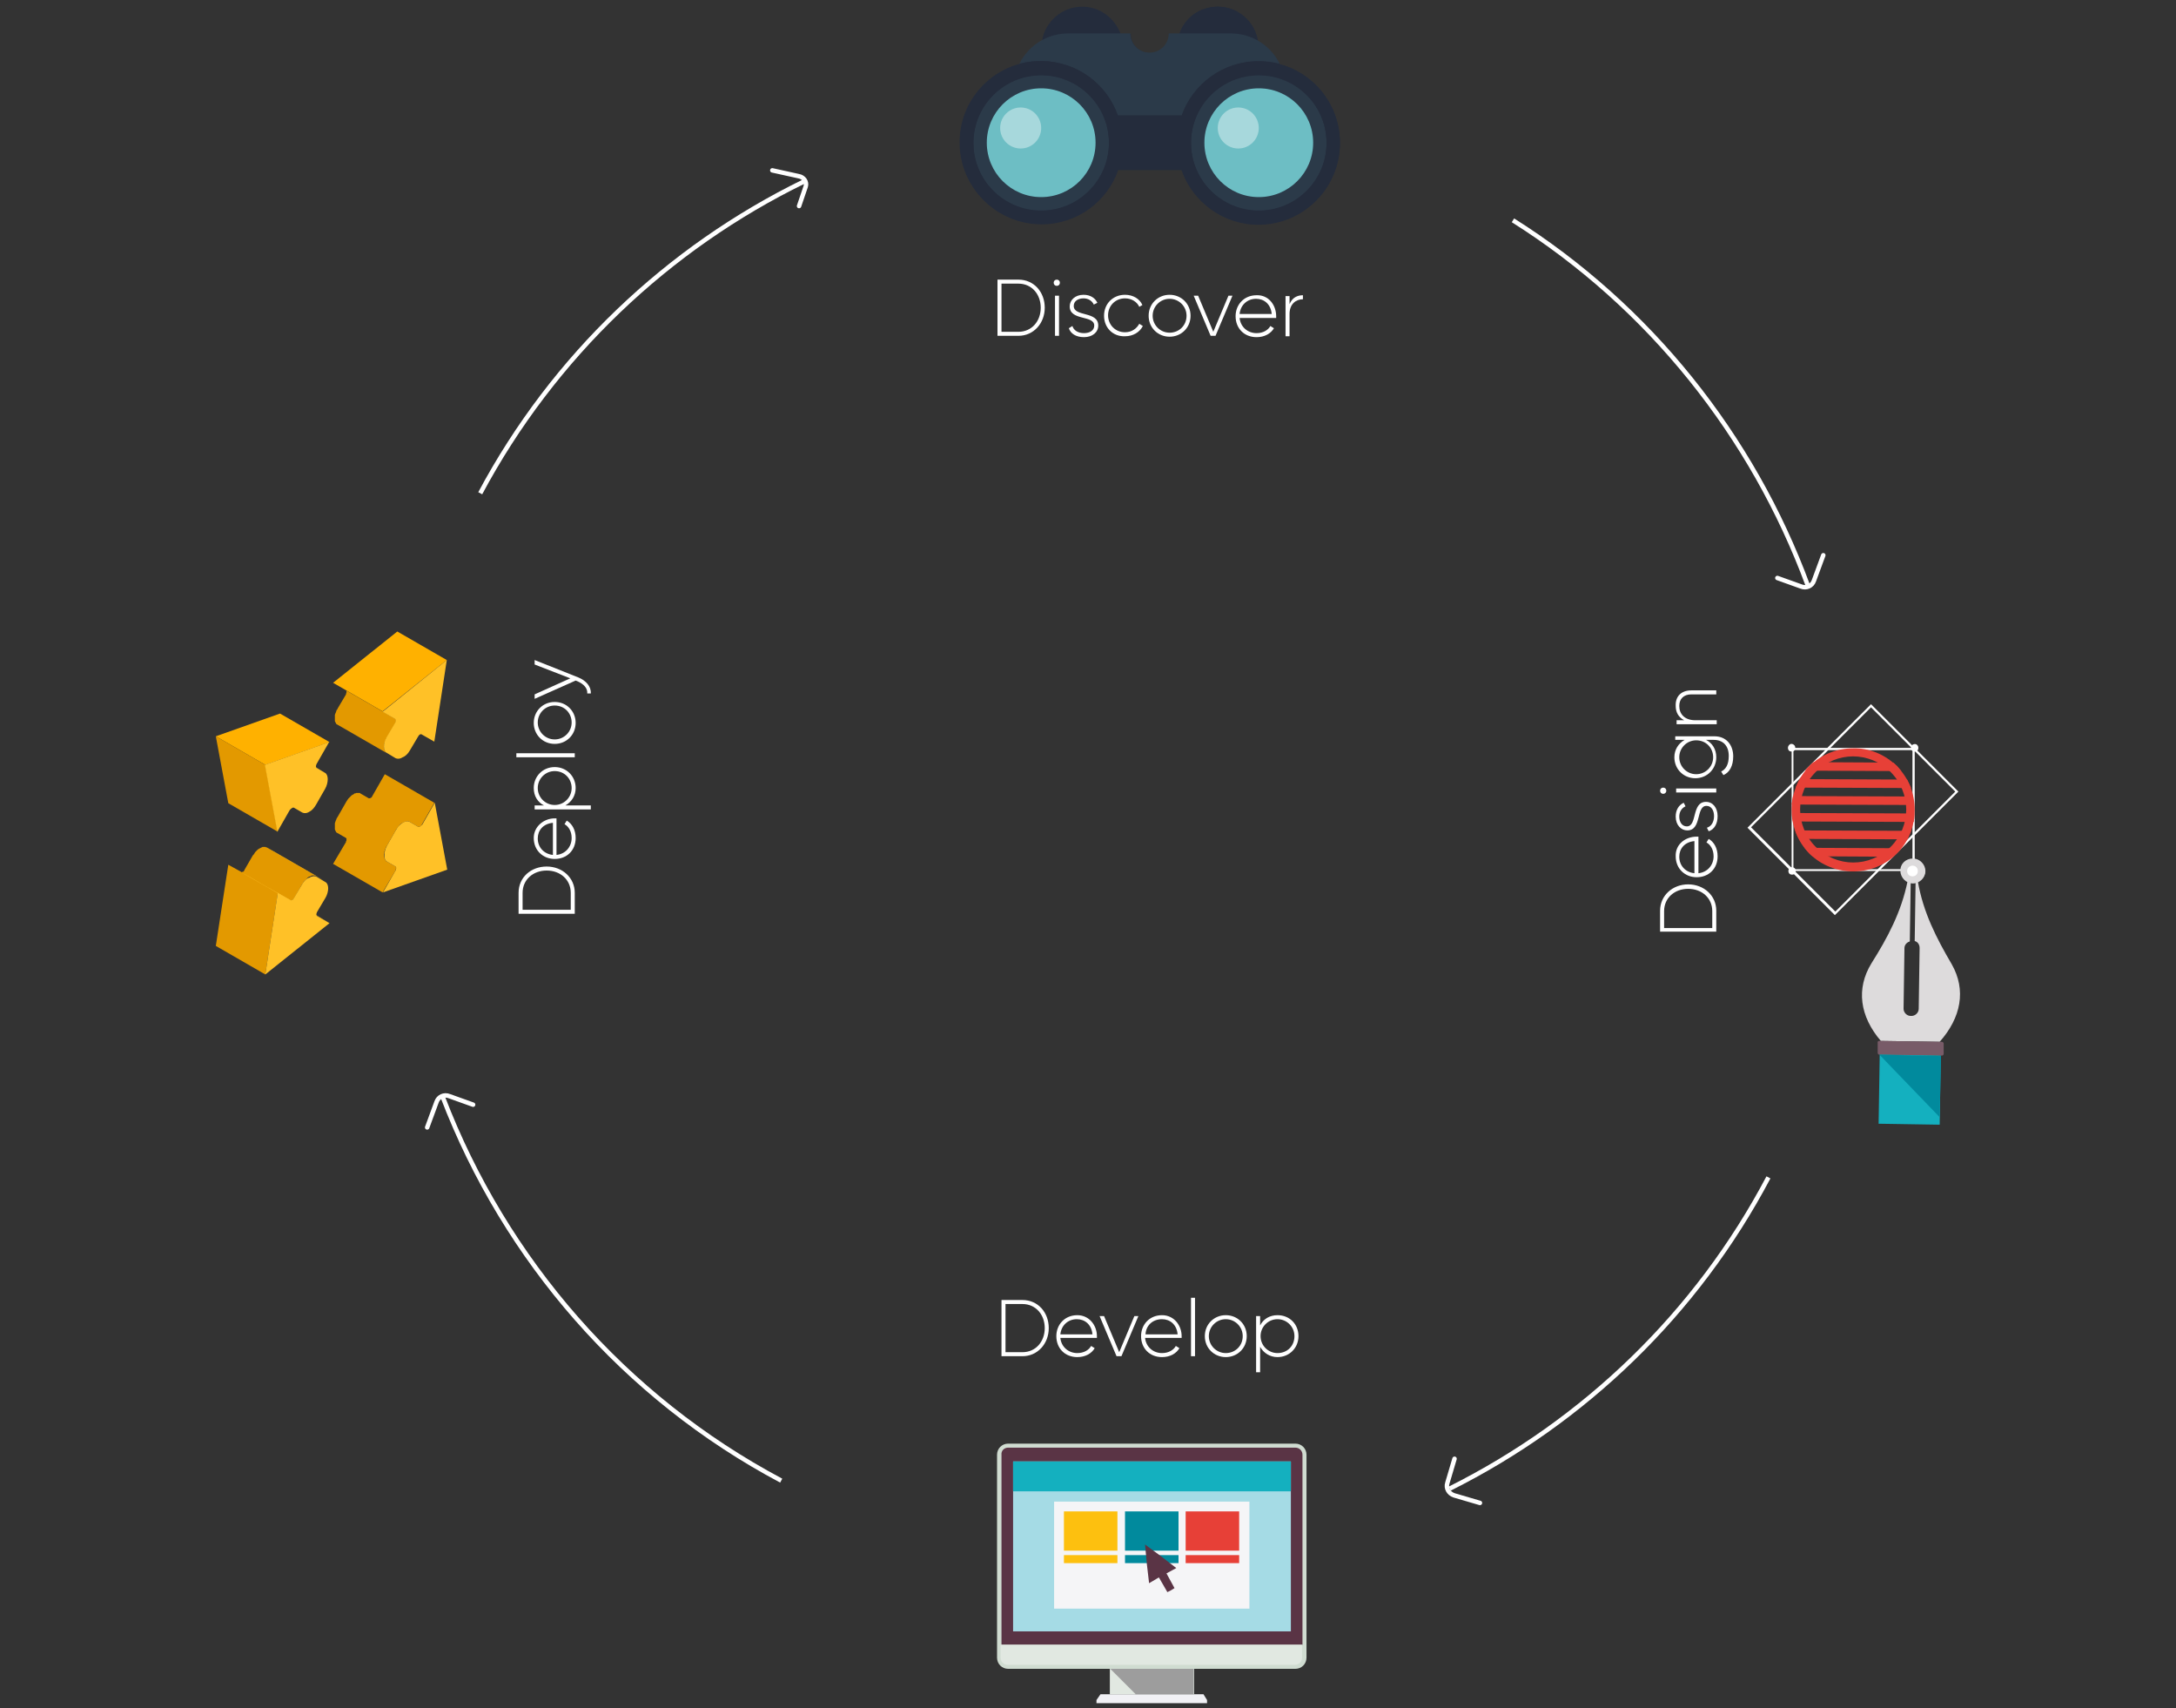 <?xml version="1.0" encoding="utf-8"?>
<!-- Generator: Adobe Illustrator 22.0.1, SVG Export Plug-In . SVG Version: 6.00 Build 0)  -->
<svg version="1.1" id="Layer_1" xmlns="http://www.w3.org/2000/svg" xmlns:xlink="http://www.w3.org/1999/xlink" x="0px" y="0px"
	 viewBox="0 0 488 383" style="enable-background:new 0 0 488 383;" xml:space="preserve">
<rect x="0" y="0" width="488" height="383" fill="#333333" stroke="none"/>
<style type="text/css">
	.st0{fill:none;stroke:#FFFFFF;stroke-miterlimit:10;}
	.st1{fill:none;stroke:#000000;stroke-width:0.5;stroke-miterlimit:10;}
	.st2{fill:none;stroke:#FFFFFF;stroke-linecap:round;stroke-miterlimit:10;}
	.st3{fill:#242C3C;}
	.st4{fill:#2B3A49;}
	.st5{fill:#6DBEC4;}
	.st6{opacity:0.4;}
	.st7{fill:#FFFFFF;}
	.st8{fill:#402431;}
	.st9{fill:#E74037;}
	.st10{fill:#DDDBDC;}
	.st11{fill:#785B68;}
	.st12{fill:#14B0BF;}
	.st13{fill:#018A9D;}
	.st14{fill:#F1F1F5;}
	.st15{fill:#E1E8E1;}
	.st16{fill:#9D9D9D;}
	.st17{fill:#D0DCD1;}
	.st18{fill:#5A3445;}
	.st19{fill:#A5DBE5;}
	.st20{fill:#F5F5F7;}
	.st21{fill:#FDC00F;}
	.st22{fill:#E39900;}
	.st23{fill:#FFC127;}
	.st24{fill:#FFB100;}
	.st25{enable-background:new    ;}
</style>
<path class="st0" d="M107.7,110.6c16.4-30.7,42.1-55,72.6-69.9"/>
<path class="st0" d="M175.2,332c-35.2-18.7-61.9-49.5-75.9-86"/>
<path class="st0" d="M396.6,264c-16.1,30.5-41.3,54.7-71.5,69.8"/>
<path class="st0" d="M339.3,49.4c30.6,19.3,53.7,48.3,66.1,81.8"/>
<path class="st1" d="M283.3,27.3"/>
<path class="st2" d="M173.2,38.2l5.9,1.3c1.2,0.2,1.9,1.3,1.6,2.3l-1.5,4.4"/>
<path class="st2" d="M408.9,124.5l-2.1,5.7c-0.4,1.2-1.7,1.8-2.9,1.3l-5.3-1.9"/>
<path class="st2" d="M331.9,337l-5.8-1.7c-1.2-0.4-1.9-1.6-1.5-2.8l1.6-5.4"/>
<path class="st2" d="M95.8,252.8l2.1-5.7c0.4-1.2,1.7-1.8,2.9-1.3l5.3,1.9"/>
<g>
	<g>
		<path class="st3" d="M287,14.4c-1.1-2.2-2.8-4-4.9-5.2c-0.7-4.4-4.5-7.7-9-7.7c-4,0-7.4,2.5-8.6,6.1h-2.3c0,2.4-1.9,4.3-4.3,4.3
			s-4.3-1.9-4.3-4.3h-2.3c-1.3-3.5-4.6-6.1-8.6-6.1c-4.5,0-8.3,3.3-9,7.7c-2.1,1.2-3.8,3-4.9,5.2c-7.8,2.1-13.5,9.2-13.5,17.6
			c0,10.1,8.2,18.3,18.3,18.3c8,0,14.7-5.1,17.2-12.2H265c2.5,7.1,9.3,12.2,17.2,12.2c10.1,0,18.3-8.2,18.3-18.3
			C300.5,23.6,294.8,16.5,287,14.4z"/>
	</g>
	<g>
		<g>
			<path class="st3" d="M282.1,9.2c-0.7-4.4-4.5-7.7-9-7.7c-4,0-7.4,2.5-8.6,6.1h11.7C278.3,7.7,280.4,8.2,282.1,9.2z"/>
		</g>
		<g>
			<path class="st3" d="M251.3,7.7c-1.3-3.5-4.6-6.1-8.6-6.1c-4.5,0-8.3,3.3-9,7.7c1.8-1,3.8-1.6,6-1.6
				C239.7,7.7,251.3,7.7,251.3,7.7z"/>
		</g>
		<g>
			<path class="st4" d="M250.7,25.9H265c2.5-7.1,9.3-12.2,17.2-12.2c1.7,0,3.3,0.2,4.8,0.6c-1.1-2.2-2.8-4-4.9-5.2
				c-1.8-1-3.8-1.6-6-1.6h-11.7h-2.3c0,2.4-1.9,4.3-4.3,4.3s-4.3-1.9-4.3-4.3h-2.3h-11.7c-2.2,0-4.2,0.6-6,1.6
				c-2.1,1.2-3.8,3-4.9,5.2c1.5-0.4,3.1-0.6,4.8-0.6C241.5,13.7,248.2,18.8,250.7,25.9z"/>
		</g>
		<g>
			<path class="st3" d="M265,25.9h-14.3c0.7,1.9,1,4,1,6.1s-0.4,4.2-1,6.1H265c-0.7-1.9-1-4-1-6.1S264.3,27.8,265,25.9z"/>
		</g>
		<g>
			<path class="st4" d="M233.5,16.8c-8.4,0-15.2,6.8-15.2,15.2s6.8,15.2,15.2,15.2s15.2-6.8,15.2-15.2S241.9,16.8,233.5,16.8z
				 M233.5,44.2c-6.7,0-12.2-5.5-12.2-12.2s5.5-12.2,12.2-12.2s12.2,5.5,12.2,12.2C245.7,38.8,240.2,44.2,233.5,44.2z"/>
		</g>
		<g>
			<path class="st4" d="M282.3,16.8c-8.4,0-15.2,6.8-15.2,15.2s6.8,15.2,15.2,15.2c8.4,0,15.2-6.8,15.2-15.2S290.7,16.8,282.3,16.8z
				 M282.3,44.2c-6.7,0-12.2-5.5-12.2-12.2s5.5-12.2,12.2-12.2s12.2,5.5,12.2,12.2C294.4,38.8,289,44.2,282.3,44.2z"/>
		</g>
		<g>
			<circle class="st5" cx="282.3" cy="32" r="12.2"/>
		</g>
		<g>
			<circle class="st5" cx="233.5" cy="32" r="12.2"/>
		</g>
		<g>
			<path class="st3" d="M250.7,25.9c-2.5-7.1-9.3-12.2-17.2-12.2c-1.7,0-3.3,0.2-4.8,0.6c-7.8,2.1-13.5,9.2-13.5,17.6
				c0,10.1,8.2,18.3,18.3,18.3c8,0,14.7-5.1,17.2-12.2c0.7-1.9,1-4,1-6.1C251.8,29.9,251.4,27.8,250.7,25.9z M233.5,47.3
				c-8.4,0-15.2-6.8-15.2-15.2s6.8-15.2,15.2-15.2s15.2,6.8,15.2,15.2C248.7,40.4,241.9,47.3,233.5,47.3z"/>
		</g>
		<g>
			<path class="st3" d="M287,14.4c-1.5-0.4-3.1-0.6-4.8-0.6c-8,0-14.7,5.1-17.2,12.2c-0.7,1.9-1,4-1,6.1s0.4,4.2,1,6.1
				c2.5,7.1,9.3,12.2,17.2,12.2c10.1,0,18.3-8.2,18.3-18.3C300.5,23.6,294.8,16.5,287,14.4z M282.3,47.3c-8.4,0-15.2-6.8-15.2-15.2
				s6.8-15.2,15.2-15.2c8.4,0,15.2,6.8,15.2,15.2C297.5,40.4,290.7,47.3,282.3,47.3z"/>
		</g>
		<g class="st6">
			<circle class="st7" cx="228.9" cy="28.7" r="4.6"/>
		</g>
		<g class="st6">
			<circle class="st7" cx="277.7" cy="28.7" r="4.6"/>
		</g>
	</g>
</g>
<g>
	<g>
		<path class="st7" d="M429.4,167.9v27.2v0.2h-0.2H402h-0.2v-0.2v-27.2v-0.2h0.2h27.2h0.2L429.4,167.9L429.4,167.9z M428.9,194.9
			v-26.7h-26.7v26.7H428.9z"/>
		<path class="st7" d="M430,167.1c0.3,0.3,0.3,0.9,0,1.2s-0.9,0.3-1.2,0c-0.3-0.3-0.3-0.9,0-1.2S429.7,166.7,430,167.1z"/>
		<path class="st8" d="M429.8,194.7c0.3,0.3,0.3,0.9,0,1.2s-0.9,0.3-1.2,0c-0.3-0.3-0.3-0.9,0-1.2
			C428.9,194.4,429.5,194.4,429.8,194.7z"/>
		<path class="st7" d="M402.4,167.1c0.3,0.3,0.3,0.9,0,1.2s-0.9,0.3-1.2,0c-0.3-0.3-0.3-0.9,0-1.2
			C401.5,166.7,402,166.7,402.4,167.1z"/>
		<path class="st7" d="M402.5,194.7c0.3,0.3,0.3,0.9,0,1.2s-0.9,0.3-1.2,0c-0.3-0.3-0.3-0.9,0-1.2
			C401.6,194.4,402.2,194.4,402.5,194.7z"/>
		<path class="st7" d="M419.8,158.1l19.2,19.2l0.2,0.2l-0.2,0.2L411.7,205l-0.2,0.2l-0.2-0.2l-19.2-19.2l-0.2-0.2l0.2-0.2l27.3-27.3
			l0.2-0.2L419.8,158.1L419.8,158.1z M438.5,177.5l-18.9-18.9l-26.9,26.9l18.9,18.9L438.5,177.5z"/>
		<path class="st9" d="M426.4,172.9l-21.6-0.1c0.3-0.4,0.6-0.7,1-1.1c0.3-0.3,0.6-0.6,0.9-0.8l17.9,0.1c0.3,0.2,0.5,0.5,0.8,0.7
			C425.7,172.1,426.1,172.5,426.4,172.9L426.4,172.9z M427.7,174.8l-24.1-0.1c-0.3,0.6-0.6,1.2-0.9,1.9l25.9,0.1
			C428.3,176.1,428,175.4,427.7,174.8L427.7,174.8z M429.3,183.6v-1.2l-27.4-0.1v0.6c0,0.4,0.1,0.9,0.2,1.3l27.1,0.1
			C429.2,184.1,429.2,183.8,429.3,183.6L429.3,183.6z M428.6,186.3l-26-0.1c0.2,0.6,0.5,1.3,0.9,1.9l24.3,0.1
			C428,187.6,428.3,187,428.6,186.3L428.6,186.3z M426.3,190.2l-21.6-0.1c0.3,0.4,0.7,0.8,1,1.2c0.3,0.3,0.5,0.5,0.8,0.7l17.9,0.1
			c0.3-0.3,0.6-0.5,0.9-0.8C425.7,191,426,190.6,426.3,190.2L426.3,190.2z M401.8,180.4l27.2,0.1v-1.9l-26.9-0.1
			C402,179.1,401.9,179.8,401.8,180.4z"/>
		<path class="st9" d="M425.4,171.8c2.7,2.7,4,6.2,4,9.8c0,3.5-1.3,7.1-4,9.8s-6.2,4-9.8,4c-3.5,0-7.1-1.3-9.8-4
			c-2.7-2.7-4-6.2-4-9.8c0-3.5,1.3-7.1,4-9.8s6.2-4,9.8-4C419.1,167.7,422.7,169.1,425.4,171.8L425.4,171.8z M427.5,181.5
			c0-3-1.2-6.1-3.5-8.4c-2.3-2.3-5.4-3.5-8.4-3.5c-3.1,0-6.1,1.2-8.4,3.5s-3.5,5.4-3.5,8.4s1.2,6.1,3.5,8.4c2.3,2.3,5.4,3.5,8.4,3.5
			c3.1,0,6.1-1.2,8.4-3.5C426.3,187.6,427.5,184.6,427.5,181.5z"/>
	</g>
	<g>
		<path class="st10" d="M427.8,197.6c-1.4,6.9-4.5,12.7-8.1,18.4c-3.5,5.7-2.6,11.9,2.1,17.4l6.6,0.1l0,0l6.6,0.1
			c4.8-5.4,6-11.6,2.7-17.4c-3.4-5.8-6.4-11.6-7.6-18.6c0.8-0.2,1.5-1,1.6-1.9c0.1-1-0.9-2-2-2l-0.1,3.4v0.7l-0.2,13.2
			c0.7,0.2,1.1,0.8,1.1,1.6l-0.2,13.6c0,0.9-0.8,1.6-1.6,1.6l0,0h-0.1h-0.1l0,0c-0.9,0-1.6-0.8-1.6-1.6l0.2-13.6
			c0-0.7,0.5-1.3,1.2-1.5l0.2-13.2v-0.7l0.1-3.4c-1.1,0-2.1,1-2,2C426.5,196.6,427,197.2,427.8,197.6z"/>
		<path class="st11" d="M421.5,233.4l14,0.2c0.2,0,0.4,0.2,0.4,0.4v2.3c0,0.2-0.2,0.4-0.4,0.4l-14-0.2c-0.2,0-0.4-0.2-0.4-0.4v-2.3
			C421,233.6,421.2,233.4,421.5,233.4z"/>
		
			<rect x="420.5" y="237.5" transform="matrix(1.592981e-02 -1 1 1.592981e-02 177.107 668.688)" class="st12" width="15.5" height="13.7"/>
		<polygon class="st13" points="421.5,236.5 435.3,236.8 435,250.5 		"/>
		<path class="st10" d="M429,192.5c1.5,0,2.8,1.3,2.8,2.8s-1.3,2.8-2.8,2.8s-2.8-1.3-2.8-2.8C426.1,193.7,427.4,192.5,429,192.5z"/>
		<path class="st7" d="M428.9,194.1c0.7,0,1.2,0.5,1.2,1.2s-0.5,1.2-1.2,1.2s-1.2-0.5-1.2-1.2C427.7,194.6,428.3,194.1,428.9,194.1z
			"/>
	</g>
</g>
<g>
	<polygon class="st14" points="246.8,379.9 269.9,379.9 270.7,381.2 270.7,381.9 245.9,381.9 245.9,381.2 	"/>
	<rect x="248.9" y="370.7" class="st15" width="18.9" height="9.2"/>
	<polygon class="st16" points="254.7,379.9 248.9,374.1 248.9,370.7 267.7,370.7 267.7,379.9 	"/>
	<path class="st17" d="M226.1,323.7h64.4c1.4,0,2.5,1.1,2.5,2.5v45.5c0,1.4-1.1,2.5-2.5,2.5h-64.4c-1.4,0-2.5-1.1-2.5-2.5v-45.5
		C223.6,324.8,224.7,323.7,226.1,323.7z"/>
	<path class="st18" d="M226.1,324.6h64.4c0.9,0,1.6,0.7,1.6,1.6v42.6h-67.5v-42.6C224.5,325.3,225.2,324.6,226.1,324.6z"/>
	<rect x="227.2" y="327.7" class="st19" width="62.3" height="38.1"/>
	<rect x="227.2" y="327.7" class="st12" width="62.3" height="6.7"/>
	<rect x="236.4" y="336.7" class="st20" width="43.8" height="24"/>
	<path class="st15" d="M224.5,368.8H292v2.9c0,0.9-0.7,1.6-1.6,1.6H226c-0.9,0-1.6-0.7-1.6-1.6v-2.9H224.5z"/>
	<rect x="238.6" y="338.9" class="st21" width="12" height="8.8"/>
	<rect x="238.6" y="348.7" class="st21" width="12" height="1.8"/>
	<rect x="252.3" y="338.9" class="st13" width="12" height="8.8"/>
	<rect x="252.3" y="348.7" class="st13" width="12" height="1.8"/>
	<polygon class="st18" points="262.6,356.6 263.4,356.1 261.6,352.8 263.8,351.6 260.3,348.9 256.9,346.4 256.8,346.3 256.8,346.4 
		256.8,346.3 256.8,346.4 257.2,350.7 257.7,355 259.9,353.7 261.8,357 	"/>
	<rect x="265.9" y="338.9" class="st9" width="12" height="8.8"/>
	<rect x="265.9" y="348.7" class="st9" width="12" height="1.8"/>
</g>
<g>
	<path class="st1" d="M88.1,163.7"/>
	<polygon class="st22" points="82.7,179 80.8,177.9 80.7,177.8 80.5,177.8 80.3,177.8 80.1,177.8 79.9,177.8 79.7,177.9 79.5,177.9 
		79.3,178.1 79.1,178.2 78.9,178.3 78.7,178.5 78.5,178.7 78.3,178.9 78.1,179.1 77.9,179.4 77.7,179.7 77.7,179.7 75.7,183.2 
		75.7,183.2 75.7,183.2 75.5,183.5 75.4,183.8 75.3,184 75.2,184.3 75.1,184.6 75.1,184.9 75.1,185.1 75.1,185.4 75.1,185.6 
		75.1,185.8 75.1,186 75.2,186.2 75.3,186.4 75.4,186.6 75.5,186.7 75.7,186.8 77.6,187.9 77.6,187.9 77.7,188 77.7,188.1 
		77.7,188.2 77.7,188.4 77.7,188.5 77.6,188.6 77.6,188.8 74.7,193.7 85.8,200.1 88.7,195.2 88.7,195 88.8,194.9 88.8,194.7 
		88.8,194.6 88.8,194.5 88.8,194.4 88.7,194.3 88.7,194.3 86.8,193.2 86.6,193.1 86.5,193 86.4,192.8 86.3,192.6 86.2,192.4 
		86.2,192.2 86.1,192 86.1,191.8 86.1,191.5 86.2,191.3 86.2,191 86.3,190.7 86.4,190.4 86.5,190.2 86.6,189.9 86.8,189.6 
		86.8,189.6 88.8,186.1 88.8,186 89,185.8 89.2,185.5 89.4,185.3 89.5,185.1 89.7,184.9 89.9,184.7 90.1,184.6 90.4,184.5 
		90.6,184.3 90.8,184.3 91,184.2 91.2,184.2 91.4,184.2 91.6,184.2 91.7,184.2 91.9,184.3 93.8,185.4 93.9,185.4 94,185.4 
		94.1,185.4 94.2,185.3 94.3,185.3 94.4,185.2 94.5,185.1 94.6,184.9 97.4,180 86.3,173.6 83.5,178.5 83.4,178.7 83.3,178.8 
		83.2,178.9 83.1,178.9 83,179 82.9,179 82.8,179 	"/>
	<polyline class="st22" points="54.1,195.5 54.1,195.5 51.2,193.9 48.4,212.1 59.5,218.5 62.3,200.3 65.1,201.9 65.2,201.9 
		65.3,201.9 65.4,201.9 65.5,201.9 65.6,201.8 65.7,201.7 65.8,201.6 65.9,201.5 67.8,198.2 67.8,198.2 68,198 68.1,197.7 
		68.3,197.5 68.5,197.3 68.7,197.1 68.9,196.9 69.1,196.7 69.3,196.6 69.6,196.5 69.8,196.4 70,196.3 70.2,196.3 70.4,196.3 
		70.6,196.3 70.7,196.4 70.9,196.4 59.8,190 59.7,190 59.5,189.9 59.3,189.9 59.1,189.9 58.9,189.9 58.7,190 58.5,190.1 58.3,190.2 
		58.1,190.3 57.8,190.5 57.6,190.7 57.4,190.9 57.2,191.1 57.1,191.3 56.9,191.6 56.7,191.8 56.7,191.8 54.8,195.1 54.8,195.2 
		54.7,195.3 54.6,195.4 54.5,195.5 54.3,195.5 54.2,195.6 54.1,195.5 54.1,195.5 54.1,195.5 	"/>
	<polygon class="st23" points="73.9,207 62.8,200.6 60,198.9 71.1,205.3 	"/>
	<polygon class="st23" points="72.9,197.6 61.8,191.2 59.8,190 70.9,196.4 	"/>
	<polygon class="st22" points="88.7,161.2 77.6,154.8 77.6,154.8 77.7,154.9 77.7,155 77.7,155.1 77.7,155.3 77.7,155.4 77.6,155.5 
		77.6,155.7 75.7,158.9 75.7,159 75.5,159.2 75.4,159.5 75.3,159.8 75.2,160 75.1,160.3 75.1,160.6 75.1,160.8 75.1,161.1 
		75.1,161.3 75.1,161.5 75.1,161.7 75.2,161.9 75.3,162.1 75.4,162.3 75.5,162.4 75.7,162.5 86.8,168.9 86.6,168.8 86.5,168.7 
		86.4,168.5 86.3,168.3 86.2,168.1 86.2,167.9 86.1,167.7 86.1,167.5 86.1,167.2 86.2,167 86.2,166.7 86.3,166.4 86.4,166.2 
		86.5,165.9 86.6,165.6 86.8,165.4 86.8,165.3 88.7,162.1 88.7,161.9 88.8,161.8 88.8,161.7 88.8,161.5 88.8,161.4 88.8,161.3 	"/>
	<polygon class="st24" points="100.2,148 89.1,141.6 74.7,153.1 85.8,159.5 	"/>
	<polygon class="st23" points="91.9,168.3 80.8,161.9 80.8,161.9 	"/>
	<polygon class="st23" points="72.9,173.3 61.8,166.9 60,165.8 71.1,172.2 	"/>
	<polygon class="st24" points="73.9,166.4 62.8,160 48.4,165.1 59.5,171.5 	"/>
	<polygon class="st22" points="59.5,171.5 48.4,165.1 51.2,180.1 62.3,186.5 	"/>
	<polygon class="st23" points="65.1,201.9 56.3,196.8 53.4,195.2 62.3,200.3 	"/>
	<path class="st23" d="M65.9,181.1l1.9,1.1c0.4,0.2,1,0.2,1.6-0.2c0.6-0.3,1.1-0.9,1.5-1.6l0,0l2-3.5l0,0l0,0
		c0.4-0.7,0.6-1.5,0.6-2.2c0-0.6-0.2-1.2-0.6-1.4l-1.9-1.1c-0.2-0.1-0.2-0.5,0-0.9l2.8-4.9l-14.4,5.1l2.8,15l2.8-4.9
		C65.4,181.2,65.7,181,65.9,181.1z"/>
	<path class="st23" d="M91.9,168.3l1.9-3.2c0.2-0.4,0.6-0.6,0.8-0.4l2.8,1.6l2.8-18.3l-14.4,11.6l2.8,1.6c0.2,0.1,0.2,0.5,0,0.9
		l-1.9,3.2l0,0c-0.4,0.7-0.6,1.5-0.6,2.1s0.2,1.2,0.6,1.4l2,1.2c0.4,0.2,1,0.2,1.6-0.2C90.9,169.6,91.5,169,91.9,168.3L91.9,168.3
		L91.9,168.3z"/>
	<path class="st23" d="M67.8,198.2l-1.9,3.2c-0.2,0.4-0.6,0.6-0.8,0.4l-2.8-1.6l-2.8,18.3L73.9,207l-2.8-1.6c-0.2-0.1-0.2-0.5,0-0.9
		l1.9-3.2l0,0c0.4-0.7,0.6-1.5,0.6-2.1s-0.2-1.2-0.6-1.4l-2-1.2c-0.4-0.2-1-0.2-1.6,0.2C68.8,196.9,68.2,197.5,67.8,198.2
		L67.8,198.2z"/>
	<path class="st23" d="M93.8,185.4l-1.9-1.1c-0.4-0.2-1-0.2-1.6,0.2c-0.6,0.3-1.1,0.9-1.5,1.6l0,0l-2,3.5l0,0
		c-0.4,0.7-0.6,1.5-0.6,2.2s0.2,1.2,0.6,1.4l1.9,1.1c0.2,0.1,0.2,0.5,0,0.9l-2.8,4.9l14.4-5.1l-2.8-15l-2.8,4.9
		C94.3,185.3,94,185.5,93.8,185.4z"/>
</g>
<g class="st25">
	<path class="st7" d="M234.3,69c0,3.5-2.5,6.3-5.9,6.3h-4.7V62.7h4.7C231.9,62.7,234.3,65.5,234.3,69z M233.4,69c0-3-2-5.4-5-5.4
		h-3.8v10.8h3.8C231.4,74.4,233.4,72,233.4,69z"/>
	<path class="st7" d="M236.3,63.4c0-0.4,0.3-0.7,0.7-0.7s0.7,0.3,0.7,0.7c0,0.4-0.3,0.7-0.7,0.7S236.3,63.8,236.3,63.4z M236.6,66.3
		h0.9v9h-0.9V66.3z"/>
	<path class="st7" d="M246.3,73c0,1.5-1.3,2.6-3.2,2.6c-1.8,0-3-0.8-3.4-2l0.8-0.5c0.3,1,1.3,1.6,2.6,1.6c1.3,0,2.3-0.6,2.3-1.7
		c0-2.4-5.5-1-5.5-4.3c0-1.4,1.2-2.6,3.1-2.6c1.5,0,2.6,0.7,3.1,1.8l-0.8,0.4c-0.4-0.9-1.3-1.4-2.3-1.4c-1.2,0-2.2,0.6-2.2,1.7
		C240.8,71.1,246.3,69.7,246.3,73z"/>
	<path class="st7" d="M247.6,70.8c0-2.7,2-4.7,4.7-4.7c1.8,0,3.3,0.9,3.9,2.3l-0.7,0.4c-0.5-1.1-1.7-1.9-3.2-1.9
		c-2.2,0-3.8,1.7-3.8,3.8s1.6,3.8,3.8,3.8c1.5,0,2.6-0.8,3.2-1.9l0.8,0.5c-0.7,1.4-2.2,2.3-4,2.3C249.6,75.5,247.6,73.5,247.6,70.8z
		"/>
	<path class="st7" d="M257.6,70.8c0-2.7,2.1-4.7,4.7-4.7c2.6,0,4.7,2,4.7,4.7c0,2.7-2.1,4.7-4.7,4.7
		C259.7,75.5,257.6,73.5,257.6,70.8z M266.1,70.8c0-2.1-1.7-3.8-3.8-3.8s-3.8,1.7-3.8,3.8s1.7,3.8,3.8,3.8S266.1,73,266.1,70.8z"/>
	<path class="st7" d="M276.4,66.3l-3.8,9h-1.1l-3.8-9h1l3.4,8.1l3.4-8.1H276.4z"/>
	<path class="st7" d="M286.2,70.9c0,0.1,0,0.3,0,0.4H278c0.2,2,1.8,3.4,3.8,3.4c1.5,0,2.6-0.7,3.1-1.6l0.8,0.5c-0.7,1.2-2.1,2-3.9,2
		c-2.8,0-4.7-2-4.7-4.7c0-2.6,1.9-4.7,4.7-4.7C284.5,66.1,286.2,68.4,286.2,70.9z M278,70.4h7.2c-0.2-2.2-1.7-3.4-3.5-3.4
		C279.7,67,278.2,68.4,278,70.4z"/>
	<path class="st7" d="M292.2,66.2v0.9c-1.5,0-3,1-3,3.3v5h-0.9v-9h0.9v1.8C289.8,66.7,291,66.2,292.2,66.2z"/>
</g>
<g class="st25">
	<path class="st7" d="M235.2,297.8c0,3.5-2.5,6.3-5.9,6.3h-4.7v-12.6h4.7C232.8,291.5,235.2,294.3,235.2,297.8z M234.3,297.8
		c0-3-2-5.4-5-5.4h-3.8v10.8h3.8C232.3,303.2,234.3,300.8,234.3,297.8z"/>
	<path class="st7" d="M246,299.6c0,0.1,0,0.3,0,0.4h-8.2c0.2,2,1.8,3.4,3.8,3.4c1.5,0,2.6-0.7,3.1-1.6l0.8,0.5c-0.7,1.2-2.1,2-3.9,2
		c-2.8,0-4.7-2-4.7-4.7c0-2.6,1.9-4.7,4.7-4.7C244.3,294.9,246,297.2,246,299.6z M237.8,299.2h7.2c-0.2-2.2-1.7-3.4-3.5-3.4
		C239.5,295.8,238,297.2,237.8,299.2z"/>
	<path class="st7" d="M255.3,295.1l-3.8,9h-1.1l-3.8-9h1l3.4,8.1l3.4-8.1H255.3z"/>
	<path class="st7" d="M265,299.6c0,0.1,0,0.3,0,0.4h-8.2c0.2,2,1.8,3.4,3.8,3.4c1.5,0,2.6-0.7,3.1-1.6l0.8,0.5c-0.7,1.2-2.1,2-3.9,2
		c-2.8,0-4.7-2-4.7-4.7c0-2.6,1.9-4.7,4.7-4.7C263.3,294.9,265,297.2,265,299.6z M256.9,299.2h7.2c-0.2-2.2-1.7-3.4-3.5-3.4
		C258.5,295.8,257,297.2,256.9,299.2z"/>
	<path class="st7" d="M267.1,291h0.9v13.1h-0.9V291z"/>
	<path class="st7" d="M270.2,299.6c0-2.7,2.1-4.7,4.7-4.7c2.6,0,4.7,2,4.7,4.7c0,2.7-2.1,4.7-4.7,4.7
		C272.3,304.3,270.2,302.3,270.2,299.6z M278.7,299.6c0-2.1-1.7-3.8-3.8-3.8s-3.8,1.7-3.8,3.8s1.7,3.8,3.8,3.8
		S278.7,301.8,278.7,299.6z"/>
	<path class="st7" d="M291.2,299.6c0,2.7-2.1,4.7-4.7,4.7c-1.7,0-3.1-0.9-3.9-2.3v5.7h-0.9v-12.6h0.9v2.1c0.7-1.4,2.1-2.3,3.9-2.3
		C289.2,294.9,291.2,296.9,291.2,299.6z M290.3,299.6c0-2.1-1.7-3.8-3.8-3.8c-2.1,0-3.8,1.7-3.8,3.8s1.7,3.8,3.8,3.8
		C288.7,303.4,290.3,301.8,290.3,299.6z"/>
</g>
<g>
	<path class="st7" d="M378.6,198.3c3.5,0,6.3,2.5,6.3,5.9v4.7h-12.6v-4.7C372.3,200.8,375.1,198.3,378.6,198.3z M378.6,199.3
		c-3,0-5.4,2-5.4,5v3.8H384v-3.8C384,201.3,381.6,199.3,378.6,199.3z"/>
	<path class="st7" d="M380.5,187.6c0.1,0,0.3,0,0.4,0v8.2c2-0.2,3.4-1.8,3.4-3.8c0-1.5-0.7-2.6-1.6-3.1l0.5-0.8c1.2,0.7,2,2.1,2,3.9
		c0,2.8-2,4.7-4.7,4.7c-2.6,0-4.7-1.9-4.7-4.7C375.7,189.3,378,187.6,380.5,187.6z M380,195.8v-7.2c-2.2,0.2-3.4,1.7-3.4,3.5
		C376.6,194.1,378,195.6,380,195.8z"/>
	<path class="st7" d="M382.6,179.8c1.5,0,2.6,1.3,2.6,3.2c0,1.8-0.8,3-2,3.4l-0.4-0.8c1-0.3,1.6-1.3,1.6-2.6s-0.6-2.3-1.7-2.3
		c-2.4,0-1,5.5-4.3,5.5c-1.4,0-2.6-1.2-2.6-3.1c0-1.5,0.7-2.6,1.8-3.1l0.4,0.8c-0.9,0.4-1.4,1.3-1.4,2.3c0,1.2,0.6,2.2,1.7,2.2
		C380.7,185.3,379.3,179.8,382.6,179.8z"/>
	<path class="st7" d="M373,178c-0.4,0-0.7-0.3-0.7-0.7s0.3-0.7,0.7-0.7c0.4,0,0.7,0.3,0.7,0.7S373.4,178,373,178z M375.9,177.7v-0.9
		h9v0.9H375.9z"/>
	<path class="st7" d="M375.9,165.1h8.6c2.7,0,4.2,2,4.2,4.5c0,2.1-0.8,3.6-2.2,4.2L386,173c1-0.5,1.7-1.5,1.7-3.5
		c0-2.3-1.3-3.6-3.4-3.6h-1.7c1.4,0.7,2.3,2.1,2.3,3.9c0,2.6-2,4.7-4.7,4.7s-4.7-2.1-4.7-4.7c0-1.7,0.9-3.1,2.3-3.9h-2.1v-0.8
		L375.9,165.1L375.9,165.1z M380.4,166c-2.1,0-3.8,1.7-3.8,3.8s1.7,3.8,3.8,3.8s3.8-1.7,3.8-3.8S382.6,166,380.4,166z"/>
	<path class="st7" d="M379.3,154.8h5.6v0.9h-5.6c-1.7,0-2.7,1-2.7,2.6c0,1.8,1.2,3.2,3.6,3.2h4.8v0.9h-9v-0.9h1.7
		c-1.3-0.7-1.9-1.8-1.9-3.2C375.7,156.1,377.1,154.8,379.3,154.8z"/>
</g>
<g>
	<path class="st7" d="M122.6,194.3c3.5,0,6.3,2.5,6.3,5.9v4.7h-12.6v-4.7C116.3,196.7,119.1,194.3,122.6,194.3z M122.6,195.2
		c-3,0-5.4,2-5.4,5v3.8H128v-3.8C128,197.2,125.6,195.2,122.6,195.2z"/>
	<path class="st7" d="M124.4,183.5c0.1,0,0.3,0,0.4,0v8.2c2-0.2,3.4-1.8,3.4-3.8c0-1.5-0.7-2.6-1.6-3.1l0.5-0.8c1.2,0.7,2,2.1,2,3.9
		c0,2.8-2,4.7-4.7,4.7c-2.6,0-4.7-1.9-4.7-4.7C119.7,185.3,122,183.5,124.4,183.5z M124,191.7v-7.2c-2.2,0.2-3.4,1.7-3.4,3.5
		C120.6,190,122,191.5,124,191.7z"/>
	<path class="st7" d="M124.4,172c2.7,0,4.7,2.1,4.7,4.7c0,1.7-0.9,3.1-2.3,3.9h5.7v0.9h-12.6v-0.9h2.1c-1.4-0.7-2.3-2.1-2.3-3.9
		C119.7,174.1,121.7,172,124.4,172z M124.4,172.9c-2.1,0-3.8,1.7-3.8,3.8s1.7,3.8,3.8,3.8s3.8-1.7,3.8-3.8S126.6,172.9,124.4,172.9z
		"/>
	<path class="st7" d="M115.8,169.8v-0.9h13.1v0.9H115.8z"/>
	<path class="st7" d="M124.4,166.8c-2.7,0-4.7-2.1-4.7-4.7c0-2.6,2-4.7,4.7-4.7s4.7,2.1,4.7,4.7S127.1,166.8,124.4,166.8z
		 M124.4,158.2c-2.1,0-3.8,1.7-3.8,3.8s1.7,3.8,3.8,3.8s3.8-1.7,3.8-3.8S126.6,158.2,124.4,158.2z"/>
	<path class="st7" d="M119.9,148l9.8,3.9c1.7,0.7,2.9,2,2.8,3.6h-0.8c0.1-1.2-0.8-2.1-2.1-2.7l-0.5-0.2l-9.2,4.1v-1l8-3.6l-8-3.1
		C119.9,149,119.9,148,119.9,148z"/>
</g>
</svg>
